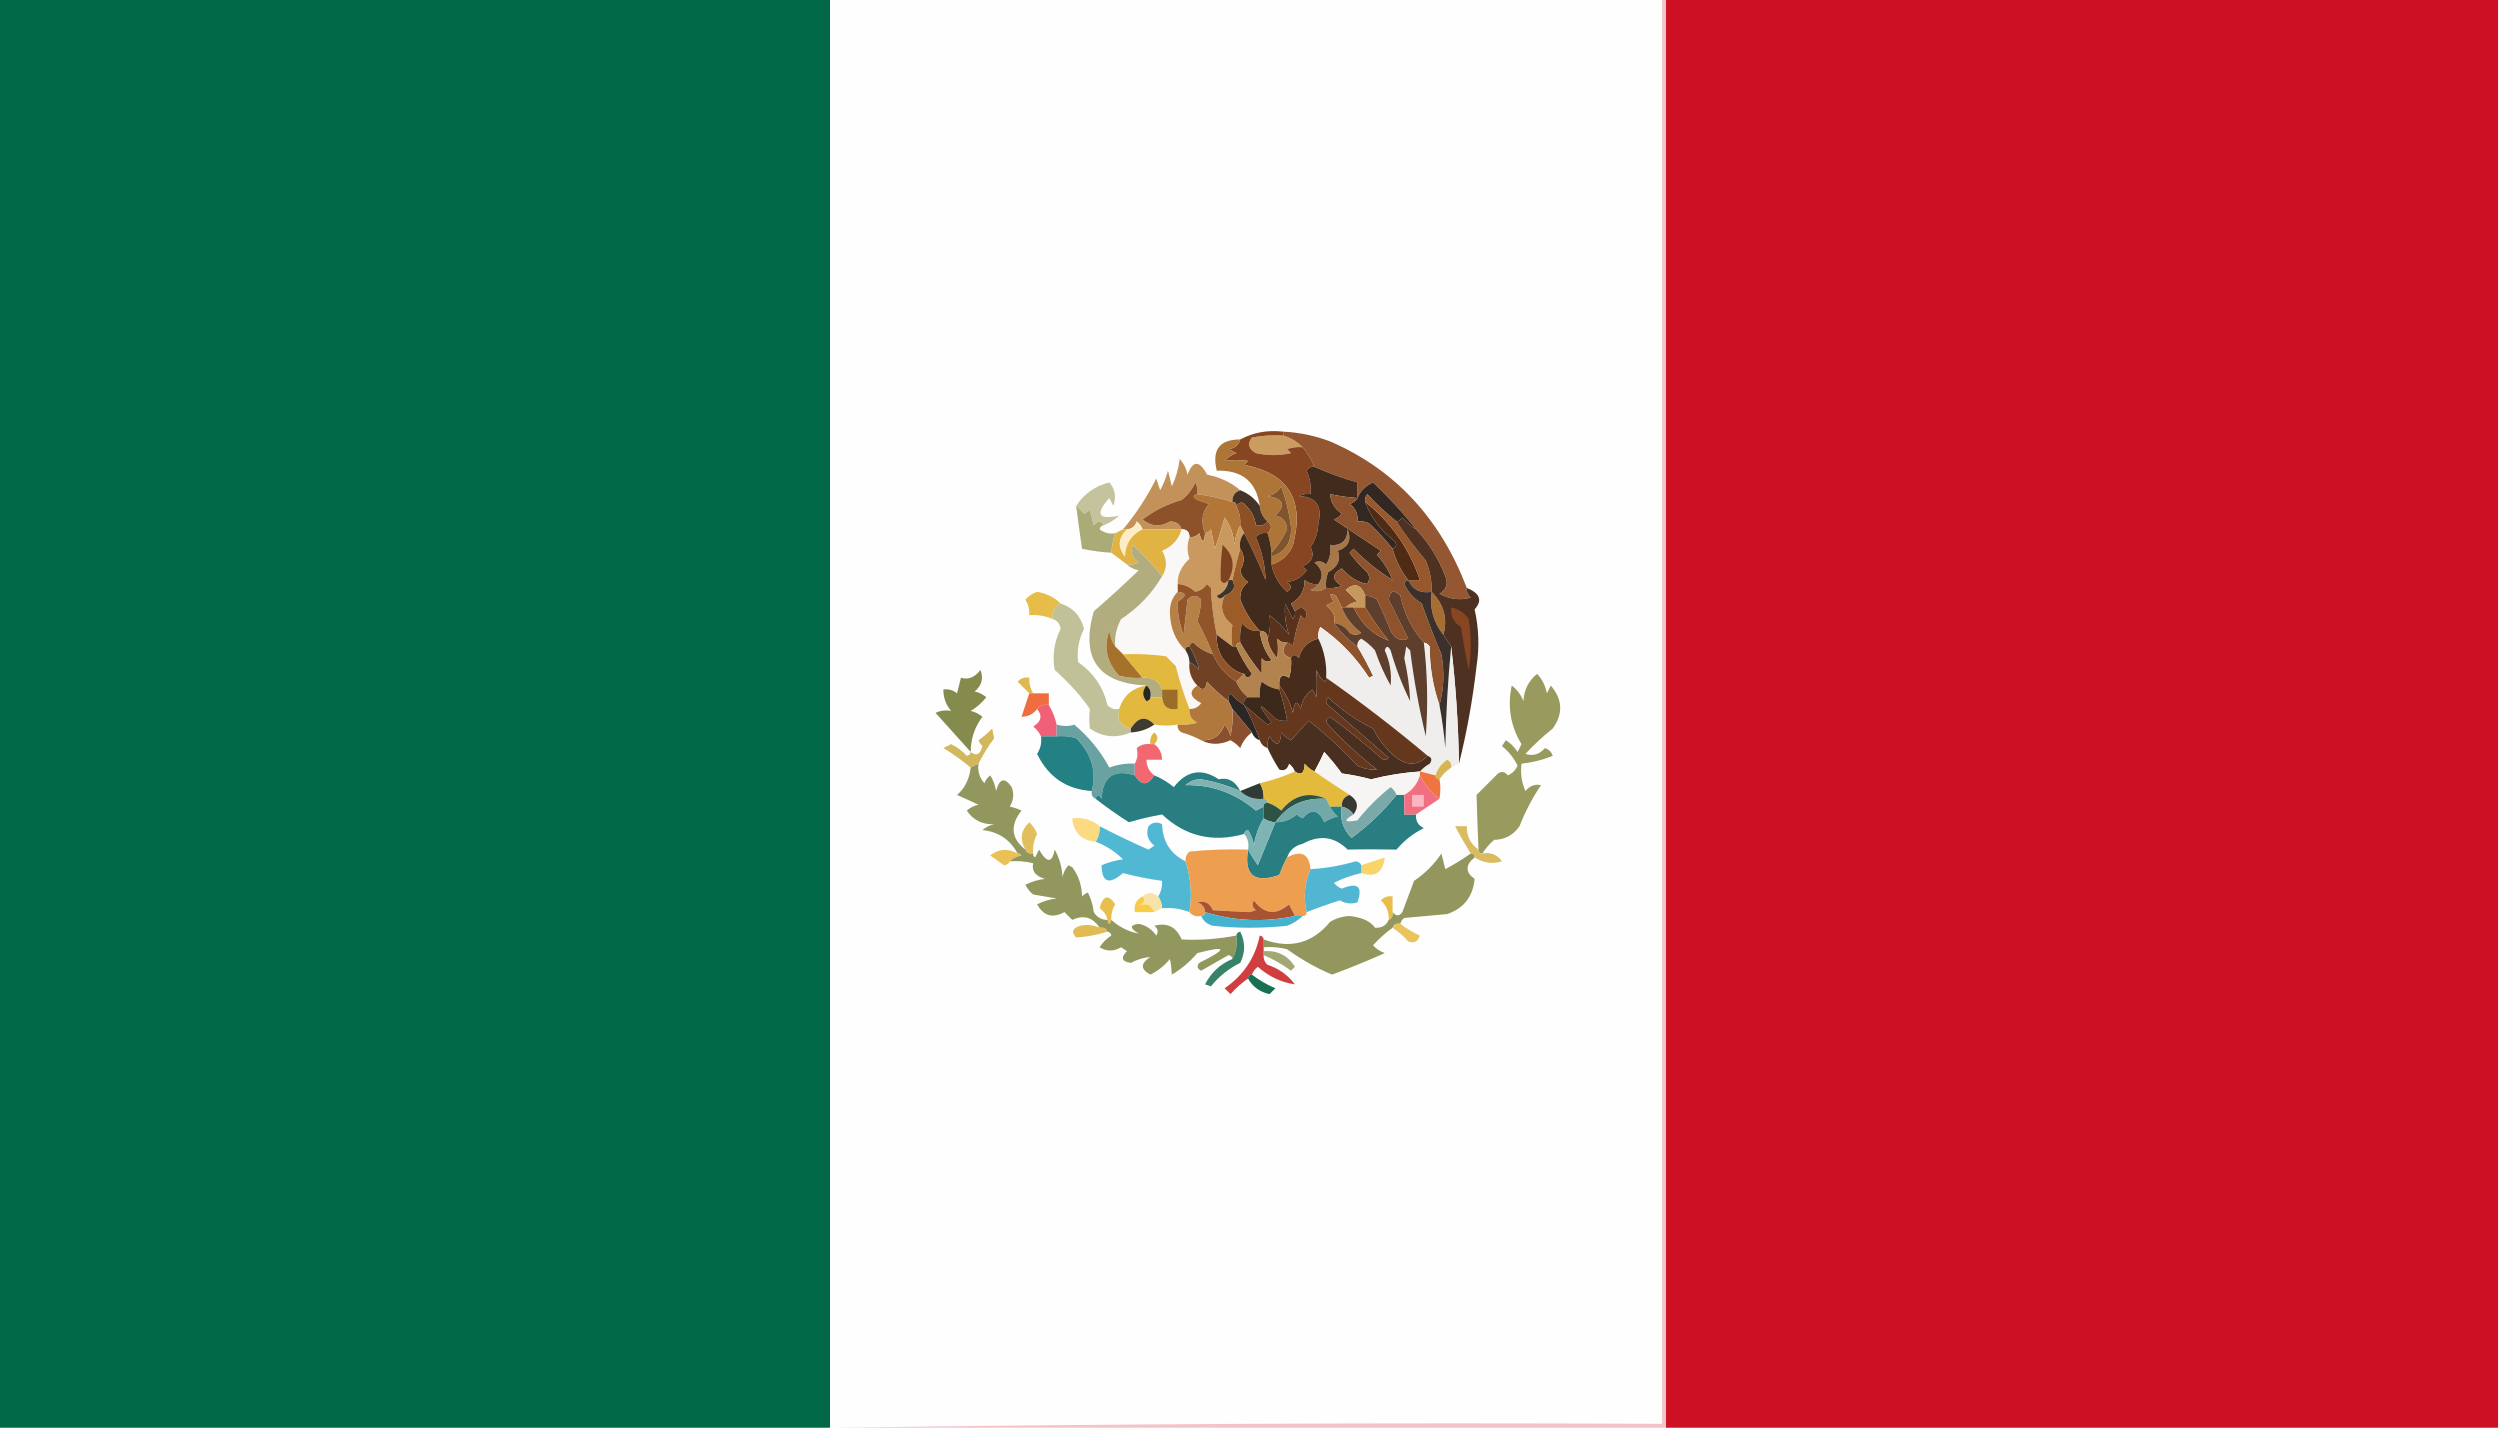 <svg xmlns="http://www.w3.org/2000/svg" xmlns:xlink="http://www.w3.org/1999/xlink" width="640px" height="366px" style="shape-rendering:geometricPrecision; text-rendering:geometricPrecision; image-rendering:optimizeQuality; fill-rule:evenodd; clip-rule:evenodd"><g><path style="opacity:1" fill="#006847" d="M -0.5,-0.5 C 70.5,-0.5 141.5,-0.5 212.5,-0.5C 212.5,121.5 212.5,243.5 212.5,365.5C 141.5,365.5 70.5,365.5 -0.5,365.5C -0.5,243.5 -0.5,121.5 -0.5,-0.5 Z"></path></g><g><path style="opacity:1" fill="#fefefe" d="M 212.5,-0.5 C 283.5,-0.5 354.5,-0.5 425.5,-0.5C 425.5,121.167 425.5,242.833 425.5,364.5C 354.665,364.167 283.998,364.501 213.5,365.5C 213.167,365.5 212.833,365.5 212.5,365.5C 212.5,243.5 212.5,121.5 212.5,-0.5 Z"></path></g><g><path style="opacity:0.999" fill="#cd1125" d="M 426.5,-0.5 C 497.5,-0.5 568.5,-0.5 639.5,-0.5C 639.5,121.5 639.5,243.5 639.5,365.5C 568.5,365.5 497.5,365.5 426.5,365.5C 426.5,243.5 426.5,121.5 426.5,-0.5 Z"></path></g><g><path style="opacity:1" fill="#cb9c60" d="M 328.5,111.5 C 330.42,112.065 332.087,113.065 333.5,114.5C 332.127,114.343 330.793,114.51 329.5,115C 329.833,115.333 330.167,115.667 330.5,116C 327.5,116.667 324.5,116.667 321.5,116C 319.606,114.921 319.273,113.587 320.5,112C 323.146,111.503 325.813,111.336 328.5,111.5 Z"></path></g><g><path style="opacity:1" fill="#945732" d="M 328.5,110.5 C 332.622,110.697 336.622,111.53 340.5,113C 357.013,120.14 368.68,132.64 375.5,150.5C 375.414,151.496 375.748,152.329 376.5,153C 373.697,153.755 371.03,153.422 368.5,152C 370.283,150.933 370.783,149.433 370,147.5C 368.226,142.93 365.726,138.93 362.5,135.5C 359.188,131.306 355.521,127.306 351.5,123.5C 349.603,124.368 348.27,125.701 347.5,127.5C 347.5,126.167 347.5,124.833 347.5,123.5C 343.731,122.449 340.065,121.116 336.5,119.5C 335.752,117.668 334.752,116.001 333.5,114.5C 332.087,113.065 330.42,112.065 328.5,111.5C 328.5,111.167 328.5,110.833 328.5,110.5 Z"></path></g><g><path style="opacity:1" fill="#884521" d="M 328.5,110.5 C 328.5,110.833 328.5,111.167 328.5,111.5C 325.813,111.336 323.146,111.503 320.5,112C 319.273,113.587 319.606,114.921 321.5,116C 324.5,116.667 327.5,116.667 330.5,116C 330.167,115.667 329.833,115.333 329.5,115C 330.793,114.51 332.127,114.343 333.5,114.5C 334.752,116.001 335.752,117.668 336.5,119.5C 335.624,119.369 334.957,119.702 334.5,120.5C 335.348,122.409 335.682,124.409 335.5,126.5C 334.448,126.351 333.448,126.517 332.5,127C 336.923,127.192 338.589,129.525 337.5,134C 337.4,136.302 336.733,138.302 335.5,140C 336.584,142.19 335.917,143.856 333.5,145C 333.833,145.333 334.167,145.667 334.5,146C 333.284,147.74 331.618,148.74 329.5,149C 330.711,149.893 330.711,150.726 329.5,151.5C 327.4,149.636 326.067,147.303 325.5,144.5C 328.112,143.723 329.945,142.056 331,139.5C 334.025,128.022 329.858,121.188 318.5,119C 318.833,118.667 319.167,118.333 319.5,118C 317.443,117.695 315.443,117.695 313.5,118C 314.328,117.085 315.328,116.419 316.5,116C 315.833,115.667 315.167,115.333 314.5,115C 316.119,114.764 317.119,113.931 317.5,112.5C 320.831,110.702 324.498,110.036 328.5,110.5 Z"></path></g><g><path style="opacity:1" fill="#ad7538" d="M 317.5,112.5 C 317.119,113.931 316.119,114.764 314.5,115C 315.167,115.333 315.833,115.667 316.5,116C 315.328,116.419 314.328,117.085 313.5,118C 315.443,117.695 317.443,117.695 319.5,118C 319.167,118.333 318.833,118.667 318.5,119C 329.858,121.188 334.025,128.022 331,139.5C 329.945,142.056 328.112,143.723 325.5,144.5C 325.5,143.833 325.5,143.167 325.5,142.5C 329.003,141.351 330.669,138.851 330.5,135C 330.06,131.407 329.227,127.907 328,124.5C 327.228,125.849 326.061,126.682 324.5,127C 328.597,127.634 329.264,129.301 326.5,132C 328.41,132.408 329.41,133.575 329.5,135.5C 328.421,137.786 327.087,139.786 325.5,141.5C 325.371,139.784 325.038,138.117 324.5,136.5C 325.625,135.348 325.625,134.348 324.5,133.5C 323.326,132.486 322.66,131.153 322.5,129.5C 321.617,123.295 317.95,120.295 311.5,120.5C 310.185,115.164 312.185,112.497 317.5,112.5 Z"></path></g><g><path style="opacity:1" fill="#322821" d="M 362.5,135.5 C 361.206,134.71 360.039,133.71 359,132.5C 358.617,133.056 358.117,133.389 357.5,133.5C 354.896,131.4 352.396,129.067 350,126.5C 349.536,127.094 349.369,127.761 349.5,128.5C 350.949,132.472 353.449,135.806 357,138.5C 357.692,139.437 357.525,140.103 356.5,140.5C 354.734,138.229 352.734,136.063 350.5,134C 349.552,133.517 348.552,133.351 347.5,133.5C 347.703,131.61 347.037,130.11 345.5,129C 346.416,128.722 347.082,128.222 347.5,127.5C 348.27,125.701 349.603,124.368 351.5,123.5C 355.521,127.306 359.188,131.306 362.5,135.5 Z"></path></g><g><path style="opacity:1" fill="#c2925a" d="M 317.5,125.5 C 316.094,125.973 315.427,126.973 315.5,128.5C 312.583,127.583 309.583,126.916 306.5,126.5C 306.649,125.448 306.483,124.448 306,123.5C 305.215,125.286 304.049,126.786 302.5,128C 298.769,129.054 295.436,130.721 292.5,133C 294.72,134.796 297.054,134.963 299.5,133.5C 301.038,133.453 302.038,134.12 302.5,135.5C 299.167,135.5 295.833,135.5 292.5,135.5C 292.217,134.711 291.717,134.044 291,133.5C 290.583,134.756 289.75,135.423 288.5,135.5C 288.167,135.5 287.833,135.5 287.5,135.5C 290.82,131.537 293.654,127.204 296,122.5C 296.333,123.5 296.667,124.5 297,125.5C 297.862,123.913 298.529,122.246 299,120.5C 299.333,121.833 299.667,123.167 300,124.5C 301.044,122.285 301.71,119.952 302,117.5C 303.044,118.623 303.71,119.956 304,121.5C 305.4,117.821 307.067,117.821 309,121.5C 312.356,122.176 315.19,123.509 317.5,125.5 Z"></path></g><g><path style="opacity:1" fill="#c5c39d" d="M 282.5,134.5 C 281.811,133.226 280.977,133.226 280,134.5C 279.667,133.167 279.333,131.833 279,130.5C 278.586,130.957 278.086,131.291 277.5,131.5C 276.818,130.757 276.151,130.091 275.5,129.5C 277.51,126.405 280.344,124.405 284,123.5C 285.487,125.272 285.82,127.272 285,129.5C 284.667,128.833 284.333,128.167 284,127.5C 280.297,131.633 281.131,133.133 286.5,132C 285.307,133.095 283.973,133.928 282.5,134.5 Z"></path></g><g><path style="opacity:1" fill="#463327" d="M 317.5,125.5 C 319.573,126.3 321.24,127.633 322.5,129.5C 322.66,131.153 323.326,132.486 324.5,133.5C 323.791,134.404 322.791,134.737 321.5,134.5C 321.271,132.567 320.438,130.9 319,129.5C 318.23,128.402 317.397,128.402 316.5,129.5C 316.5,128.833 316.167,128.5 315.5,128.5C 315.427,126.973 316.094,125.973 317.5,125.5 Z"></path></g><g><path style="opacity:1" fill="#4f2b15" d="M 349.5,128.5 C 356.149,133.806 360.816,140.472 363.5,148.5C 362.5,148.5 361.5,148.5 360.5,148.5C 358.642,146.117 357.308,143.45 356.5,140.5C 357.525,140.103 357.692,139.437 357,138.5C 353.449,135.806 350.949,132.472 349.5,128.5 Z"></path></g><g><path style="opacity:1" fill="#b27639" d="M 306.5,126.5 C 309.583,126.916 312.583,127.583 315.5,128.5C 316.167,128.5 316.5,128.833 316.5,129.5C 317.301,131.042 317.634,132.708 317.5,134.5C 316.698,135.952 316.198,137.618 316,139.5C 315.849,136.881 315.015,134.547 313.5,132.5C 312.772,135.212 311.939,137.879 311,140.5C 310.667,138.833 310.333,137.167 310,135.5C 309.617,136.056 309.117,136.389 308.5,136.5C 307.343,133.652 307.676,131.152 309.5,129C 308.5,128.667 307.5,128.333 306.5,128C 305.262,127.31 305.262,126.81 306.5,126.5 Z"></path></g><g><path style="opacity:1" fill="#80542c" d="M 325.5,142.5 C 325.5,142.167 325.5,141.833 325.5,141.5C 327.087,139.786 328.421,137.786 329.5,135.5C 329.41,133.575 328.41,132.408 326.5,132C 329.264,129.301 328.597,127.634 324.5,127C 326.061,126.682 327.228,125.849 328,124.5C 329.227,127.907 330.06,131.407 330.5,135C 330.669,138.851 329.003,141.351 325.5,142.5 Z"></path></g><g><path style="opacity:1" fill="#8e522a" d="M 306.5,126.5 C 305.262,126.81 305.262,127.31 306.5,128C 307.5,128.333 308.5,128.667 309.5,129C 307.676,131.152 307.343,133.652 308.5,136.5C 308.279,139.097 307.779,139.097 307,136.5C 306.329,137.252 305.496,137.586 304.5,137.5C 304.5,136.167 303.833,135.5 302.5,135.5C 302.038,134.12 301.038,133.453 299.5,133.5C 297.054,134.963 294.72,134.796 292.5,133C 295.436,130.721 298.769,129.054 302.5,128C 304.049,126.786 305.215,125.286 306,123.5C 306.483,124.448 306.649,125.448 306.5,126.5 Z"></path></g><g><path style="opacity:1" fill="#fcedc6" d="M 292.5,135.5 C 289.61,136.899 288.11,139.232 288,142.5C 286.03,140.037 286.196,137.703 288.5,135.5C 289.75,135.423 290.583,134.756 291,133.5C 291.717,134.044 292.217,134.711 292.5,135.5 Z"></path></g><g><path style="opacity:1" fill="#8d4f24" d="M 324.5,133.5 C 325.625,134.348 325.625,135.348 324.5,136.5C 323.325,136.281 322.325,136.614 321.5,137.5C 323.049,141.087 323.882,144.753 324,148.5C 322.35,144.395 320.517,140.395 318.5,136.5C 318.167,135.833 317.833,135.167 317.5,134.5C 317.634,132.708 317.301,131.042 316.5,129.5C 317.397,128.402 318.23,128.402 319,129.5C 320.438,130.9 321.271,132.567 321.5,134.5C 322.791,134.737 323.791,134.404 324.5,133.5 Z"></path></g><g><path style="opacity:1" fill="#f9f8f6" d="M 302.5,135.5 C 303.833,135.5 304.5,136.167 304.5,137.5C 303.862,139.46 303.862,141.293 304.5,143C 302.367,145.062 301.367,147.229 301.5,149.5C 301.5,150.167 301.5,150.833 301.5,151.5C 300.06,152.946 299.393,154.779 299.5,157C 299.612,160.88 300.946,164.047 303.5,166.5C 304.11,167.391 304.443,168.391 304.5,169.5C 304.253,171.858 304.919,173.858 306.5,175.5C 304.264,177.014 304.597,178.514 307.5,180C 306.756,181.039 305.756,181.539 304.5,181.5C 303.099,177.923 301.932,174.256 301,170.5C 300.167,169.667 299.333,168.833 298.5,168C 294.848,167.501 291.182,167.335 287.5,167.5C 286.833,166.833 286.167,166.167 285.5,165.5C 285.298,163.011 285.798,160.677 287,158.5C 291.4,155.602 294.9,151.935 297.5,147.5C 298.811,145.44 298.811,143.274 297.5,141C 300.079,139.924 301.746,138.091 302.5,135.5 Z"></path></g><g><path style="opacity:1" fill="#e1b343" d="M 287.5,135.5 C 287.833,135.5 288.167,135.5 288.5,135.5C 286.196,137.703 286.03,140.037 288,142.5C 288.11,139.232 289.61,136.899 292.5,135.5C 295.833,135.5 299.167,135.5 302.5,135.5C 301.746,138.091 300.079,139.924 297.5,141C 298.811,143.274 298.811,145.44 297.5,147.5C 295.205,144.703 292.705,142.036 290,139.5C 289.289,141.367 289.789,142.867 291.5,144C 290.552,144.483 289.552,144.649 288.5,144.5C 287.167,143.5 285.833,142.5 284.5,141.5C 284.629,139.784 284.962,138.117 285.5,136.5C 286.167,136.167 286.833,135.833 287.5,135.5 Z"></path></g><g><path style="opacity:1" fill="#abab77" d="M 275.5,129.5 C 276.151,130.091 276.818,130.757 277.5,131.5C 278.086,131.291 278.586,130.957 279,130.5C 279.333,131.833 279.667,133.167 280,134.5C 280.977,133.226 281.811,133.226 282.5,134.5C 281.957,134.56 281.624,134.893 281.5,135.5C 282.689,136.429 284.022,136.762 285.5,136.5C 284.962,138.117 284.629,139.784 284.5,141.5C 282.068,141.364 279.568,141.031 277,140.5C 276.452,136.83 275.952,133.163 275.5,129.5 Z"></path></g><g><path style="opacity:1" fill="#c9995f" d="M 317.5,134.5 C 317.833,135.167 318.167,135.833 318.5,136.5C 317.566,137.568 317.232,138.901 317.5,140.5C 316.745,143.053 316.078,145.72 315.5,148.5C 315.167,148.5 314.833,148.5 314.5,148.5C 314.288,150.384 313.288,151.717 311.5,152.5C 311.97,153.463 312.637,153.463 313.5,152.5C 312.189,155.417 312.855,157.917 315.5,160C 315.146,161.626 315.146,163.459 315.5,165.5C 314.167,164.5 312.833,163.5 311.5,162.5C 310.676,158.688 310.176,154.688 310,150.5C 309.667,150.167 309.333,149.833 309,149.5C 308.261,150.574 307.261,151.241 306,151.5C 304.7,150.293 303.2,149.626 301.5,149.5C 301.367,147.229 302.367,145.062 304.5,143C 303.862,141.293 303.862,139.46 304.5,137.5C 305.496,137.586 306.329,137.252 307,136.5C 307.779,139.097 308.279,139.097 308.5,136.5C 309.117,136.389 309.617,136.056 310,135.5C 310.333,137.167 310.667,138.833 311,140.5C 311.939,137.879 312.772,135.212 313.5,132.5C 315.015,134.547 315.849,136.881 316,139.5C 316.198,137.618 316.698,135.952 317.5,134.5 Z"></path></g><g><path style="opacity:1" fill="#7d4321" d="M 314.5,148.5 C 313.637,149.463 312.97,149.463 312.5,148.5C 312.422,145.448 312.588,142.448 313,139.5C 315.801,142.048 316.301,145.048 314.5,148.5 Z"></path></g><g><path style="opacity:1" fill="#a87747" d="M 339.5,150.5 C 338.262,151.412 336.928,151.579 335.5,151C 336.416,150.722 337.082,150.222 337.5,149.5C 338.887,147.511 338.553,145.678 336.5,144C 337.549,143.508 338.549,143.674 339.5,144.5C 340.452,142.955 340.785,141.288 340.5,139.5C 343.388,139.78 344.888,138.447 345,135.5C 346.033,138.217 345.2,140.051 342.5,141C 343.311,143.291 342.477,145.125 340,146.5C 339.51,147.793 339.343,149.127 339.5,150.5 Z"></path></g><g><path style="opacity:1" fill="#412b1d" d="M 336.5,119.5 C 340.065,121.116 343.731,122.449 347.5,123.5C 347.5,124.833 347.5,126.167 347.5,127.5C 345.139,127.326 342.806,126.993 340.5,126.5C 340.703,128.638 341.703,130.305 343.5,131.5C 342.975,132.192 342.308,132.692 341.5,133C 345.474,135.628 349.474,138.295 353.5,141C 353.167,141.333 352.833,141.667 352.5,142C 354.253,143.999 355.587,146.165 356.5,148.5C 352.955,146.309 349.622,143.642 346.5,140.5C 346.167,140.833 345.833,141.167 345.5,141.5C 346.815,143.316 348.315,144.983 350,146.5C 350.667,147.5 350.667,148.5 350,149.5C 347.675,149.128 345.509,147.795 343.5,145.5C 340.921,146.888 340.921,148.388 343.5,150C 342.207,150.49 340.873,150.657 339.5,150.5C 339.343,149.127 339.51,147.793 340,146.5C 342.477,145.125 343.311,143.291 342.5,141C 345.2,140.051 346.033,138.217 345,135.5C 344.888,138.447 343.388,139.78 340.5,139.5C 340.785,141.288 340.452,142.955 339.5,144.5C 338.549,143.674 337.549,143.508 336.5,144C 338.553,145.678 338.887,147.511 337.5,149.5C 336.178,149.67 335.011,149.337 334,148.5C 333.995,151.229 332.829,153.229 330.5,154.5C 330.863,155.183 331.196,155.85 331.5,156.5C 331.631,157.239 331.464,157.906 331,158.5C 330.333,157.167 329.667,155.833 329,154.5C 328.762,157.308 329.096,159.974 330,162.5C 328.553,160.597 326.886,158.93 325,157.5C 325.284,159.679 325.117,161.679 324.5,163.5C 324.5,162.167 323.833,161.5 322.5,161.5C 320.345,159.201 318.678,156.535 317.5,153.5C 317.39,151.626 318.056,150.126 319.5,149C 318.426,148.261 317.759,147.261 317.5,146C 318.66,144.003 318.66,142.169 317.5,140.5C 317.232,138.901 317.566,137.568 318.5,136.5C 320.517,140.395 322.35,144.395 324,148.5C 323.882,144.753 323.049,141.087 321.5,137.5C 322.325,136.614 323.325,136.281 324.5,136.5C 325.038,138.117 325.371,139.784 325.5,141.5C 325.5,141.833 325.5,142.167 325.5,142.5C 325.5,143.167 325.5,143.833 325.5,144.5C 326.067,147.303 327.4,149.636 329.5,151.5C 330.711,150.726 330.711,149.893 329.5,149C 331.618,148.74 333.284,147.74 334.5,146C 334.167,145.667 333.833,145.333 333.5,145C 335.917,143.856 336.584,142.19 335.5,140C 336.733,138.302 337.4,136.302 337.5,134C 338.589,129.525 336.923,127.192 332.5,127C 333.448,126.517 334.448,126.351 335.5,126.5C 335.682,124.409 335.348,122.409 334.5,120.5C 334.957,119.702 335.624,119.369 336.5,119.5 Z"></path></g><g><path style="opacity:1" fill="#98572d" d="M 357.5,133.5 C 359.783,136.956 362.283,140.29 365,143.5C 366.079,146.063 366.579,148.729 366.5,151.5C 363.687,151.975 361.687,150.975 360.5,148.5C 361.5,148.5 362.5,148.5 363.5,148.5C 360.816,140.472 356.149,133.806 349.5,128.5C 349.369,127.761 349.536,127.094 350,126.5C 352.396,129.067 354.896,131.4 357.5,133.5 Z"></path></g><g><path style="opacity:1" fill="#3a342d" d="M 314.5,148.5 C 314.833,148.5 315.167,148.5 315.5,148.5C 316.473,150.292 315.806,151.625 313.5,152.5C 312.637,153.463 311.97,153.463 311.5,152.5C 313.288,151.717 314.288,150.384 314.5,148.5 Z"></path></g><g><path style="opacity:1" fill="#b2ad7f" d="M 297.5,147.5 C 294.9,151.935 291.4,155.602 287,158.5C 285.798,160.677 285.298,163.011 285.5,165.5C 284.71,164.391 284.21,163.058 284,161.5C 282.456,165.665 283.289,169.498 286.5,173C 288.473,173.495 290.473,173.662 292.5,173.5C 295.034,173.259 296.7,174.259 297.5,176.5C 297.5,177.167 297.5,177.833 297.5,178.5C 296.5,178.5 295.5,178.5 294.5,178.5C 294.737,177.209 294.404,176.209 293.5,175.5C 281.08,174.902 276.58,168.569 280,156.5C 283.928,153.117 287.761,149.617 291.5,146C 290.263,145.768 289.263,145.268 288.5,144.5C 289.552,144.649 290.552,144.483 291.5,144C 289.789,142.867 289.289,141.367 290,139.5C 292.705,142.036 295.205,144.703 297.5,147.5 Z"></path></g><g><path style="opacity:1" fill="#e5bd48" d="M 271.5,154.5 C 269.896,155.287 269.229,156.62 269.5,158.5C 267.621,157.659 265.621,157.325 263.5,157.5C 263.579,156.07 263.246,154.736 262.5,153.5C 263.328,152.585 264.328,151.919 265.5,151.5C 267.919,151.914 269.919,152.914 271.5,154.5 Z"></path></g><g><path style="opacity:1" fill="#8e522c" d="M 347.5,127.5 C 347.082,128.222 346.416,128.722 345.5,129C 347.037,130.11 347.703,131.61 347.5,133.5C 348.552,133.351 349.552,133.517 350.5,134C 352.734,136.063 354.734,138.229 356.5,140.5C 357.308,143.45 358.642,146.117 360.5,148.5C 359.957,148.56 359.624,148.893 359.5,149.5C 360.473,151.64 361.973,153.307 364,154.5C 365.52,158.932 367.186,163.265 369,167.5C 369.814,172.02 369.647,176.354 368.5,180.5C 366.845,175.714 366.012,170.714 366,165.5C 365.617,164.944 365.117,164.611 364.5,164.5C 361.454,161.074 359.454,157.074 358.5,152.5C 356.833,150.833 355.833,151.167 355.5,153.5C 357.149,156.797 358.815,160.13 360.5,163.5C 358.671,164.282 357.171,163.616 356,161.5C 354.928,158.782 353.762,156.115 352.5,153.5C 351.583,152.873 350.583,152.539 349.5,152.5C 348.451,149.583 346.784,149.083 344.5,151C 345.5,152 346.5,153 347.5,154C 346.263,154.232 345.263,154.732 344.5,155.5C 344.167,155.5 343.833,155.5 343.5,155.5C 343.013,154.527 342.513,153.527 342,152.5C 340.334,151.66 340.167,152.16 341.5,154C 340.833,154.333 340.167,154.667 339.5,155C 341.319,156.415 341.985,157.915 341.5,159.5C 343.167,161.833 345.167,163.833 347.5,165.5C 348.914,167.867 350.248,170.367 351.5,173C 351.167,173.167 350.833,173.333 350.5,173.5C 347.189,168.355 343.022,164.022 338,160.5C 337.517,161.448 337.351,162.448 337.5,163.5C 334.848,164.152 333.182,165.818 332.5,168.5C 331.571,167.45 330.905,167.45 330.5,168.5C 328.255,167.708 327.922,166.375 329.5,164.5C 330.117,164.611 330.617,164.944 331,165.5C 331.413,162.768 332.08,160.101 333,157.5C 333.889,158.888 334.389,158.722 334.5,157C 333.824,155.317 332.824,155.15 331.5,156.5C 331.196,155.85 330.863,155.183 330.5,154.5C 332.829,153.229 333.995,151.229 334,148.5C 335.011,149.337 336.178,149.67 337.5,149.5C 337.082,150.222 336.416,150.722 335.5,151C 336.928,151.579 338.262,151.412 339.5,150.5C 340.873,150.657 342.207,150.49 343.5,150C 340.921,148.388 340.921,146.888 343.5,145.5C 345.509,147.795 347.675,149.128 350,149.5C 350.667,148.5 350.667,147.5 350,146.5C 348.315,144.983 346.815,143.316 345.5,141.5C 345.833,141.167 346.167,140.833 346.5,140.5C 349.622,143.642 352.955,146.309 356.5,148.5C 355.587,146.165 354.253,143.999 352.5,142C 352.833,141.667 353.167,141.333 353.5,141C 349.474,138.295 345.474,135.628 341.5,133C 342.308,132.692 342.975,132.192 343.5,131.5C 341.703,130.305 340.703,128.638 340.5,126.5C 342.806,126.993 345.139,127.326 347.5,127.5 Z"></path></g><g><path style="opacity:1" fill="#c6985e" d="M 349.5,152.5 C 349.5,153.5 349.5,154.5 349.5,155.5C 348.5,155.5 347.5,155.5 346.5,155.5C 345.833,155.5 345.167,155.5 344.5,155.5C 345.263,154.732 346.263,154.232 347.5,154C 346.5,153 345.5,152 344.5,151C 346.784,149.083 348.451,149.583 349.5,152.5 Z"></path></g><g><path style="opacity:1" fill="#a86d31" d="M 366.5,151.5 C 369.652,154.743 370.652,158.41 369.5,162.5C 366.944,159.332 365.944,155.666 366.5,151.5 Z"></path></g><g><path style="opacity:1" fill="#9c5c28" d="M 317.5,140.5 C 318.66,142.169 318.66,144.003 317.5,146C 317.759,147.261 318.426,148.261 319.5,149C 318.056,150.126 317.39,151.626 317.5,153.5C 318.678,156.535 320.345,159.201 322.5,161.5C 320.61,161.703 319.11,161.037 318,159.5C 317.506,161.134 317.34,162.801 317.5,164.5C 316.833,164.5 316.5,164.833 316.5,165.5C 316.167,165.5 315.833,165.5 315.5,165.5C 315.146,163.459 315.146,161.626 315.5,160C 312.855,157.917 312.189,155.417 313.5,152.5C 315.806,151.625 316.473,150.292 315.5,148.5C 316.078,145.72 316.745,143.053 317.5,140.5 Z"></path></g><g><path style="opacity:1" fill="#ac733d" d="M 343.5,155.5 C 344.468,158.044 346.135,160.211 348.5,162C 347.5,162.667 346.5,162.667 345.5,162C 344.529,160.519 343.196,159.685 341.5,159.5C 341.985,157.915 341.319,156.415 339.5,155C 340.167,154.667 340.833,154.333 341.5,154C 340.167,152.16 340.334,151.66 342,152.5C 342.513,153.527 343.013,154.527 343.5,155.5 Z"></path></g><g><path style="opacity:1" fill="#4e3120" d="M 362.5,135.5 C 365.726,138.93 368.226,142.93 370,147.5C 370.783,149.433 370.283,150.933 368.5,152C 371.03,153.422 373.697,153.755 376.5,153C 375.748,152.329 375.414,151.496 375.5,150.5C 378.897,151.893 379.564,153.726 377.5,156C 378.586,160.792 378.753,165.625 378,170.5C 377.021,179.06 375.521,187.394 373.5,195.5C 373.333,185.315 372.667,175.315 371.5,165.5C 370.833,164.5 370.167,163.5 369.5,162.5C 370.652,158.41 369.652,154.743 366.5,151.5C 366.579,148.729 366.079,146.063 365,143.5C 362.283,140.29 359.783,136.956 357.5,133.5C 358.117,133.389 358.617,133.056 359,132.5C 360.039,133.71 361.206,134.71 362.5,135.5 Z"></path></g><g><path style="opacity:1" fill="#874621" d="M 371.5,155.5 C 373.371,155.859 374.871,156.859 376,158.5C 376.667,162.833 376.667,167.167 376,171.5C 375.226,167.853 374.559,164.186 374,160.5C 372.117,159.347 371.284,157.681 371.5,155.5 Z"></path></g><g><path style="opacity:1" fill="#4c2d1a" d="M 322.5,161.5 C 322.798,164.265 323.798,166.765 325.5,169C 324.551,169.617 323.718,169.451 323,168.5C 323,169.833 323,171.167 323,172.5C 320.91,169.978 319.076,167.312 317.5,164.5C 317.34,162.801 317.506,161.134 318,159.5C 319.11,161.037 320.61,161.703 322.5,161.5 Z"></path></g><g><path style="opacity:1" fill="#5a311a" d="M 331.5,156.5 C 332.824,155.15 333.824,155.317 334.5,157C 334.389,158.722 333.889,158.888 333,157.5C 332.08,160.101 331.413,162.768 331,165.5C 330.617,164.944 330.117,164.611 329.5,164.5C 328.504,164.586 327.671,164.252 327,163.5C 327.195,165.126 327.195,166.793 327,168.5C 325.628,167.09 324.795,165.423 324.5,163.5C 325.117,161.679 325.284,159.679 325,157.5C 326.886,158.93 328.553,160.597 330,162.5C 329.096,159.974 328.762,157.308 329,154.5C 329.667,155.833 330.333,157.167 331,158.5C 331.464,157.906 331.631,157.239 331.5,156.5 Z"></path></g><g><path style="opacity:1" fill="#efeeed" d="M 347.5,165.5 C 347.369,164.624 347.702,163.957 348.5,163.5C 349.814,164.313 350.981,165.313 352,166.5C 353.059,169.618 354.392,172.618 356,175.5C 356.313,172.405 355.813,169.405 354.5,166.5C 354.846,165.304 355.346,165.304 356,166.5C 357.281,171.013 358.947,175.346 361,179.5C 360.841,175.85 360.341,172.184 359.5,168.5C 359.667,167.5 359.833,166.5 360,165.5C 360.333,165.833 360.667,166.167 361,166.5C 361.925,173.931 363.258,181.264 365,188.5C 365.61,180.481 365.443,172.481 364.5,164.5C 365.117,164.611 365.617,164.944 366,165.5C 366.012,170.714 366.845,175.714 368.5,180.5C 369.18,184.119 369.68,187.786 370,191.5C 370.17,182.657 370.67,173.99 371.5,165.5C 372.667,175.315 373.333,185.315 373.5,195.5C 372.833,195.833 372.167,196.167 371.5,196.5C 371.631,195.624 371.298,194.957 370.5,194.5C 369.016,195.467 368.016,196.8 367.5,198.5C 366.167,198.167 364.833,197.833 363.5,197.5C 364.172,196.733 365.005,196.066 366,195.5C 366.692,194.563 366.525,193.897 365.5,193.5C 357.143,186.481 348.476,179.815 339.5,173.5C 339.69,169.968 339.023,166.635 337.5,163.5C 337.351,162.448 337.517,161.448 338,160.5C 343.022,164.022 347.189,168.355 350.5,173.5C 350.833,173.333 351.167,173.167 351.5,173C 350.248,170.367 348.914,167.867 347.5,165.5 Z"></path></g><g><path style="opacity:1" fill="#492b19" d="M 311.5,162.5 C 312.833,163.5 314.167,164.5 315.5,165.5C 315.833,165.5 316.167,165.5 316.5,165.5C 317.557,167.941 318.89,170.275 320.5,172.5C 319.743,173.773 319.077,173.773 318.5,172.5C 316.54,172.149 314.707,170.816 313,168.5C 311.872,166.655 311.372,164.655 311.5,162.5 Z"></path></g><g><path style="opacity:1" fill="#b68146" d="M 301.5,151.5 C 303.842,151.775 303.842,152.608 301.5,154C 301.386,156.734 301.886,159.568 303,162.5C 303.333,159.5 303.667,156.5 304,153.5C 305.183,152.269 306.349,152.269 307.5,153.5C 307.431,155.278 307.097,157.111 306.5,159C 308.031,161.786 309.364,164.619 310.5,167.5C 308.606,166.952 306.94,165.952 305.5,164.5C 304.893,164.624 304.56,164.957 304.5,165.5C 303.833,165.5 303.5,165.833 303.5,166.5C 300.946,164.047 299.612,160.88 299.5,157C 299.393,154.779 300.06,152.946 301.5,151.5 Z"></path></g><g><path style="opacity:1" fill="#472c1b" d="M 337.5,163.5 C 339.023,166.635 339.69,169.968 339.5,173.5C 339.565,173.938 339.399,174.272 339,174.5C 338.085,173.672 337.419,172.672 337,171.5C 337.155,173.811 337.155,176.144 337,178.5C 336.667,177.833 336.333,177.167 336,176.5C 334.26,177.716 333.26,179.382 333,181.5C 332.026,179.122 331.359,179.456 331,182.5C 330.272,179.813 329.105,177.48 327.5,175.5C 327.354,173.058 328.187,172.391 330,173.5C 330.494,171.866 330.66,170.199 330.5,168.5C 330.905,167.45 331.571,167.45 332.5,168.5C 333.182,165.818 334.848,164.152 337.5,163.5 Z"></path></g><g><path style="opacity:1" fill="#40342c" d="M 304.5,165.5 C 305.716,167.48 306.549,169.48 307,171.5C 306.292,170.619 305.458,169.953 304.5,169.5C 304.443,168.391 304.11,167.391 303.5,166.5C 303.5,165.833 303.833,165.5 304.5,165.5 Z"></path></g><g><path style="opacity:1" fill="#c0c099" d="M 271.5,154.5 C 274.67,155.506 276.67,157.672 277.5,161C 276.139,163.73 275.639,166.563 276,169.5C 279.939,172.258 282.439,175.925 283.5,180.5C 284.325,181.386 285.325,181.719 286.5,181.5C 285.916,184.285 286.916,185.952 289.5,186.5C 289.5,186.833 289.5,187.167 289.5,187.5C 285.803,189.077 282.303,188.744 279,186.5C 278.805,184.793 278.805,183.126 279,181.5C 276.843,178.291 273.843,174.957 270,171.5C 269.359,167.845 269.859,164.345 271.5,161C 271.316,159.624 270.649,158.791 269.5,158.5C 269.229,156.62 269.896,155.287 271.5,154.5 Z"></path></g><g><path style="opacity:1" fill="#b3834f" d="M 322.5,161.5 C 323.833,161.5 324.5,162.167 324.5,163.5C 324.795,165.423 325.628,167.09 327,168.5C 327.195,166.793 327.195,165.126 327,163.5C 327.671,164.252 328.504,164.586 329.5,164.5C 327.922,166.375 328.255,167.708 330.5,168.5C 330.66,170.199 330.494,171.866 330,173.5C 328.187,172.391 327.354,173.058 327.5,175.5C 327.5,175.833 327.5,176.167 327.5,176.5C 325.83,176.249 324.33,175.582 323,174.5C 322.51,175.793 322.343,177.127 322.5,178.5C 321.5,178.5 320.5,178.5 319.5,178.5C 318.147,177.474 317.147,176.141 316.5,174.5C 317.167,173.833 317.833,173.167 318.5,172.5C 319.077,173.773 319.743,173.773 320.5,172.5C 318.89,170.275 317.557,167.941 316.5,165.5C 316.5,164.833 316.833,164.5 317.5,164.5C 319.076,167.312 320.91,169.978 323,172.5C 323,171.167 323,169.833 323,168.5C 323.718,169.451 324.551,169.617 325.5,169C 323.798,166.765 322.798,164.265 322.5,161.5 Z"></path></g><g><path style="opacity:1" fill="#92552a" d="M 301.5,149.5 C 303.2,149.626 304.7,150.293 306,151.5C 307.261,151.241 308.261,150.574 309,149.5C 309.333,149.833 309.667,150.167 310,150.5C 310.176,154.688 310.676,158.688 311.5,162.5C 311.372,164.655 311.872,166.655 313,168.5C 314.707,170.816 316.54,172.149 318.5,172.5C 317.833,173.167 317.167,173.833 316.5,174.5C 313.781,172.781 311.781,170.447 310.5,167.5C 309.364,164.619 308.031,161.786 306.5,159C 307.097,157.111 307.431,155.278 307.5,153.5C 306.349,152.269 305.183,152.269 304,153.5C 303.667,156.5 303.333,159.5 303,162.5C 301.886,159.568 301.386,156.734 301.5,154C 303.842,152.608 303.842,151.775 301.5,151.5C 301.5,150.833 301.5,150.167 301.5,149.5 Z"></path></g><g><path style="opacity:1" fill="#a6712b" d="M 285.5,165.5 C 286.167,166.167 286.833,166.833 287.5,167.5C 289.167,169.5 290.833,171.5 292.5,173.5C 290.473,173.662 288.473,173.495 286.5,173C 283.289,169.498 282.456,165.665 284,161.5C 284.21,163.058 284.71,164.391 285.5,165.5 Z"></path></g><g><path style="opacity:1" fill="#5e3e2c" d="M 364.5,164.5 C 365.443,172.481 365.61,180.481 365,188.5C 363.258,181.264 361.925,173.931 361,166.5C 360.667,166.167 360.333,165.833 360,165.5C 359.833,166.5 359.667,167.5 359.5,168.5C 360.341,172.184 360.841,175.85 361,179.5C 358.947,175.346 357.281,171.013 356,166.5C 355.346,165.304 354.846,165.304 354.5,166.5C 355.813,169.405 356.313,172.405 356,175.5C 354.392,172.618 353.059,169.618 352,166.5C 350.981,165.313 349.814,164.313 348.5,163.5C 347.702,163.957 347.369,164.624 347.5,165.5C 345.167,163.833 343.167,161.833 341.5,159.5C 343.196,159.685 344.529,160.519 345.5,162C 346.5,162.667 347.5,162.667 348.5,162C 346.135,160.211 344.468,158.044 343.5,155.5C 343.833,155.5 344.167,155.5 344.5,155.5C 345.167,155.5 345.833,155.5 346.5,155.5C 348.483,159.657 351.483,162.49 355.5,164C 353.28,161.287 351.28,158.454 349.5,155.5C 349.5,154.5 349.5,153.5 349.5,152.5C 350.583,152.539 351.583,152.873 352.5,153.5C 353.762,156.115 354.928,158.782 356,161.5C 357.171,163.616 358.671,164.282 360.5,163.5C 358.815,160.13 357.149,156.797 355.5,153.5C 355.833,151.167 356.833,150.833 358.5,152.5C 359.454,157.074 361.454,161.074 364.5,164.5 Z"></path></g><g><path style="opacity:1" fill="#945629" d="M 346.5,155.5 C 347.5,155.5 348.5,155.5 349.5,155.5C 351.28,158.454 353.28,161.287 355.5,164C 351.483,162.49 348.483,159.657 346.5,155.5 Z"></path></g><g><path style="opacity:1" fill="#3c312a" d="M 360.5,148.5 C 361.687,150.975 363.687,151.975 366.5,151.5C 365.944,155.666 366.944,159.332 369.5,162.5C 370.167,163.5 370.833,164.5 371.5,165.5C 370.67,173.99 370.17,182.657 370,191.5C 369.68,187.786 369.18,184.119 368.5,180.5C 369.647,176.354 369.814,172.02 369,167.5C 367.186,163.265 365.52,158.932 364,154.5C 361.973,153.307 360.473,151.64 359.5,149.5C 359.624,148.893 359.957,148.56 360.5,148.5 Z"></path></g><g><path style="opacity:1" fill="#deb951" d="M 264.5,177.5 C 264.167,177.5 263.833,177.5 263.5,177.5C 262.548,176.548 261.548,175.548 260.5,174.5C 261.325,173.614 262.325,173.281 263.5,173.5C 263.433,174.959 263.766,176.292 264.5,177.5 Z"></path></g><g><path style="opacity:1" fill="#65381d" d="M 339.5,173.5 C 348.476,179.815 357.143,186.481 365.5,193.5C 363.037,195.941 360.371,196.107 357.5,194C 354.961,191.958 352.961,189.458 351.5,186.5C 347.277,184.453 343.444,181.786 340,178.5C 339.333,179.167 339.333,179.833 340,180.5C 345.167,185 350.333,189.5 355.5,194C 354.833,194.667 354.167,194.667 353.5,194C 349.311,190.31 344.978,186.81 340.5,183.5C 339.479,184.002 339.312,184.668 340,185.5C 343.867,189.702 348.033,193.535 352.5,197C 350.831,197.122 349.165,196.788 347.5,196C 343.633,191.798 339.467,187.965 335,184.5C 333.462,186.233 331.962,187.9 330.5,189.5C 329.522,189.023 328.689,188.357 328,187.5C 327.779,190.943 326.779,191.276 325,188.5C 324.517,189.448 324.351,190.448 324.5,191.5C 323.5,191.167 322.833,190.5 322.5,189.5C 321.447,186.393 320.114,183.393 318.5,180.5C 320.481,182.144 322.481,183.81 324.5,185.5C 324.833,185.333 325.167,185.167 325.5,185C 321.585,179.792 321.918,179.459 326.5,184C 327.448,184.483 328.448,184.649 329.5,184.5C 329.037,181.779 328.371,179.112 327.5,176.5C 327.5,176.167 327.5,175.833 327.5,175.5C 329.105,177.48 330.272,179.813 331,182.5C 331.359,179.456 332.026,179.122 333,181.5C 333.26,179.382 334.26,177.716 336,176.5C 336.333,177.167 336.667,177.833 337,178.5C 337.155,176.144 337.155,173.811 337,171.5C 337.419,172.672 338.085,173.672 339,174.5C 339.399,174.272 339.565,173.938 339.5,173.5 Z"></path></g><g><path style="opacity:1" fill="#704123" d="M 310.5,167.5 C 311.781,170.447 313.781,172.781 316.5,174.5C 317.147,176.141 318.147,177.474 319.5,178.5C 318.662,178.842 318.328,179.508 318.5,180.5C 317.206,179.71 316.039,178.71 315,177.5C 314.536,178.094 314.369,178.761 314.5,179.5C 312.537,178.04 310.704,176.373 309,174.5C 308.658,176.619 307.825,176.953 306.5,175.5C 304.919,173.858 304.253,171.858 304.5,169.5C 305.458,169.953 306.292,170.619 307,171.5C 306.549,169.48 305.716,167.48 304.5,165.5C 304.56,164.957 304.893,164.624 305.5,164.5C 306.94,165.952 308.606,166.952 310.5,167.5 Z"></path></g><g><path style="opacity:1" fill="#2b2725" d="M 318.5,180.5 C 320.114,183.393 321.447,186.393 322.5,189.5C 321.5,189.167 320.833,188.5 320.5,187.5C 318.804,185.475 317.137,183.475 315.5,181.5C 315.167,180.833 314.833,180.167 314.5,179.5C 314.369,178.761 314.536,178.094 315,177.5C 316.039,178.71 317.206,179.71 318.5,180.5 Z"></path></g><g><path style="opacity:1" fill="#3d281c" d="M 327.5,176.5 C 328.371,179.112 329.037,181.779 329.5,184.5C 328.448,184.649 327.448,184.483 326.5,184C 321.918,179.459 321.585,179.792 325.5,185C 325.167,185.167 324.833,185.333 324.5,185.5C 322.481,183.81 320.481,182.144 318.5,180.5C 318.328,179.508 318.662,178.842 319.5,178.5C 320.5,178.5 321.5,178.5 322.5,178.5C 322.343,177.127 322.51,175.793 323,174.5C 324.33,175.582 325.83,176.249 327.5,176.5 Z"></path></g><g><path style="opacity:1" fill="#ef6d3f" d="M 263.5,177.5 C 263.833,177.5 264.167,177.5 264.5,177.5C 265.833,177.5 267.167,177.5 268.5,177.5C 268.5,178.5 268.5,179.5 268.5,180.5C 267.209,180.263 266.209,180.596 265.5,181.5C 264.533,182.806 263.199,183.473 261.5,183.5C 262.167,181.5 262.833,179.5 263.5,177.5 Z"></path></g><g><path style="opacity:1" fill="#f06177" d="M 265.5,181.5 C 266.209,180.596 267.209,180.263 268.5,180.5C 269.441,182.05 270.107,183.716 270.5,185.5C 270.5,186.5 270.5,187.5 270.5,188.5C 269.167,188.5 267.833,188.5 266.5,188.5C 266.047,187.542 265.381,186.708 264.5,186C 266.578,184.73 266.912,183.23 265.5,181.5 Z"></path></g><g><path style="opacity:1" fill="#858b4d" d="M 248.5,192.5 C 245.551,189.212 242.551,185.879 239.5,182.5C 240.716,181.904 242.049,181.737 243.5,182C 242.139,180.416 241.472,178.582 241.5,176.5C 242.822,176.33 243.989,176.663 245,177.5C 245.333,176.167 245.667,174.833 246,173.5C 247.873,174.089 249.54,173.422 251,171.5C 251.825,173.701 251.325,175.534 249.5,177C 250.624,177.249 251.624,177.749 252.5,178.5C 251.395,179.892 250.061,181.059 248.5,182C 249.624,182.249 250.624,182.749 251.5,183.5C 249.506,186.15 248.506,189.15 248.5,192.5 Z"></path></g><g><path style="opacity:1" fill="#e2b83e" d="M 287.5,167.5 C 291.182,167.335 294.848,167.501 298.5,168C 299.333,168.833 300.167,169.667 301,170.5C 301.932,174.256 303.099,177.923 304.5,181.5C 304.36,183.124 305.027,184.29 306.5,185C 304.866,185.494 303.199,185.66 301.5,185.5C 299.668,185.834 297.668,185.834 295.5,185.5C 293.348,183.188 291.348,183.522 289.5,186.5C 286.916,185.952 285.916,184.285 286.5,181.5C 287.612,178.054 289.945,176.054 293.5,175.5C 292.374,176.858 292.374,178.192 293.5,179.5C 294.107,179.376 294.44,179.043 294.5,178.5C 295.5,178.5 296.5,178.5 297.5,178.5C 297.694,180.912 299.027,181.912 301.5,181.5C 301.5,179.833 301.5,178.167 301.5,176.5C 300.167,176.5 298.833,176.5 297.5,176.5C 296.7,174.259 295.034,173.259 292.5,173.5C 290.833,171.5 289.167,169.5 287.5,167.5 Z"></path></g><g><path style="opacity:1" fill="#9b6d28" d="M 297.5,176.5 C 298.833,176.5 300.167,176.5 301.5,176.5C 301.5,178.167 301.5,179.833 301.5,181.5C 299.027,181.912 297.694,180.912 297.5,178.5C 297.5,177.833 297.5,177.167 297.5,176.5 Z"></path></g><g><path style="opacity:1" fill="#272722" d="M 293.5,175.5 C 294.404,176.209 294.737,177.209 294.5,178.5C 294.44,179.043 294.107,179.376 293.5,179.5C 292.374,178.192 292.374,176.858 293.5,175.5 Z"></path></g><g><path style="opacity:1" fill="#894f2f" d="M 315.5,181.5 C 317.137,183.475 318.804,185.475 320.5,187.5C 319.15,188.483 318.15,189.816 317.5,191.5C 316.784,190.689 315.95,190.022 315,189.5C 312.347,190.716 309.847,190.716 307.5,189.5C 310.488,189.671 312.488,188.338 313.5,185.5C 314.251,186.376 314.751,187.376 315,188.5C 315.497,186.19 315.663,183.857 315.5,181.5 Z"></path></g><g><path style="opacity:1" fill="#3f3b31" d="M 295.5,185.5 C 293.703,186.73 291.703,187.396 289.5,187.5C 289.5,187.167 289.5,186.833 289.5,186.5C 291.348,183.522 293.348,183.188 295.5,185.5 Z"></path></g><g><path style="opacity:1" fill="#b1783e" d="M 314.5,179.5 C 314.833,180.167 315.167,180.833 315.5,181.5C 315.663,183.857 315.497,186.19 315,188.5C 314.751,187.376 314.251,186.376 313.5,185.5C 312.488,188.338 310.488,189.671 307.5,189.5C 306.003,188.694 304.336,188.028 302.5,187.5C 301.702,187.043 301.369,186.376 301.5,185.5C 303.199,185.66 304.866,185.494 306.5,185C 305.027,184.29 304.36,183.124 304.5,181.5C 305.756,181.539 306.756,181.039 307.5,180C 304.597,178.514 304.264,177.014 306.5,175.5C 307.825,176.953 308.658,176.619 309,174.5C 310.704,176.373 312.537,178.04 314.5,179.5 Z"></path></g><g><path style="opacity:1" fill="#deb644" d="M 295.5,190.5 C 295.167,190.5 294.833,190.5 294.5,190.5C 294.281,189.325 294.614,188.325 295.5,187.5C 296.562,188.425 296.562,189.425 295.5,190.5 Z"></path></g><g><path style="opacity:1" fill="#6aa1a1" d="M 270.5,185.5 C 272.201,185.966 273.701,185.966 275,185.5C 278.716,188.608 281.716,192.274 284,196.5C 286.099,195.713 288.266,195.38 290.5,195.5C 290.5,196.5 290.5,197.5 290.5,198.5C 285.14,196.798 282.306,198.798 282,204.5C 281.31,203.262 280.81,203.262 280.5,204.5C 279.662,204.158 279.328,203.492 279.5,202.5C 280.752,197.437 279.419,192.937 275.5,189C 273.866,188.506 272.199,188.34 270.5,188.5C 270.5,187.5 270.5,186.5 270.5,185.5 Z"></path></g><g><path style="opacity:1" fill="#238083" d="M 266.5,188.5 C 267.833,188.5 269.167,188.5 270.5,188.5C 272.199,188.34 273.866,188.506 275.5,189C 279.419,192.937 280.752,197.437 279.5,202.5C 273.03,202.091 268.363,198.925 265.5,193C 266.38,191.644 266.714,190.144 266.5,188.5 Z"></path></g><g><path style="opacity:1" fill="#482f20" d="M 365.5,193.5 C 366.525,193.897 366.692,194.563 366,195.5C 365.005,196.066 364.172,196.733 363.5,197.5C 359.277,197.787 355.11,198.454 351,199.5C 348.536,198.839 346.036,198.339 343.5,198C 342.12,196.075 340.62,194.241 339,192.5C 338.215,194.249 337.382,195.916 336.5,197.5C 335.542,197.047 334.708,196.381 334,195.5C 333.925,197.935 333.092,198.602 331.5,197.5C 331.217,196.711 330.717,196.044 330,195.5C 329.577,196.956 328.744,197.456 327.5,197C 326.361,195.22 325.361,193.386 324.5,191.5C 324.351,190.448 324.517,189.448 325,188.5C 326.779,191.276 327.779,190.943 328,187.5C 328.689,188.357 329.522,189.023 330.5,189.5C 331.962,187.9 333.462,186.233 335,184.5C 339.467,187.965 343.633,191.798 347.5,196C 349.165,196.788 350.831,197.122 352.5,197C 348.033,193.535 343.867,189.702 340,185.5C 339.312,184.668 339.479,184.002 340.5,183.5C 344.978,186.81 349.311,190.31 353.5,194C 354.167,194.667 354.833,194.667 355.5,194C 350.333,189.5 345.167,185 340,180.5C 339.333,179.833 339.333,179.167 340,178.5C 343.444,181.786 347.277,184.453 351.5,186.5C 352.961,189.458 354.961,191.958 357.5,194C 360.371,196.107 363.037,195.941 365.5,193.5 Z"></path></g><g><path style="opacity:1" fill="#f6f5f3" d="M 363.5,197.5 C 363.5,197.833 363.5,198.167 363.5,198.5C 362.872,200.662 361.539,202.328 359.5,203.5C 358.833,203.5 358.167,203.5 357.5,203.5C 357.217,202.711 356.717,202.044 356,201.5C 352.833,204 350,206.833 347.5,210C 344.125,210.632 343.791,210.132 346.5,208.5C 347.93,206.545 347.597,204.879 345.5,203.5C 342.588,201.628 339.588,199.628 336.5,197.5C 337.382,195.916 338.215,194.249 339,192.5C 340.62,194.241 342.12,196.075 343.5,198C 346.036,198.339 348.536,198.839 351,199.5C 355.11,198.454 359.277,197.787 363.5,197.5 Z"></path></g><g><path style="opacity:1" fill="#d2b75c" d="M 250.5,195.5 C 249.833,195.833 249.167,196.167 248.5,196.5C 246.3,194.654 243.967,192.988 241.5,191.5C 242.167,191.167 242.833,190.833 243.5,190.5C 245.036,191.249 246.369,192.249 247.5,193.5C 248.107,193.376 248.44,193.043 248.5,192.5C 249.95,193.658 250.95,193.158 251.5,191C 251.043,190.586 250.709,190.086 250.5,189.5C 251.76,188.618 252.926,187.618 254,186.5C 254.167,187.333 254.333,188.167 254.5,189C 252.99,191.02 251.657,193.187 250.5,195.5 Z"></path></g><g><path style="opacity:1" fill="#f16870" d="M 294.5,190.5 C 294.833,190.5 295.167,190.5 295.5,190.5C 296.806,191.467 297.473,192.801 297.5,194.5C 296.167,194.5 294.833,194.5 293.5,194.5C 293.527,196.199 294.194,197.533 295.5,198.5C 293.833,201.167 292.167,201.167 290.5,198.5C 290.5,197.5 290.5,196.5 290.5,195.5C 291.189,194.293 291.355,192.959 291,191.5C 292.011,190.663 293.178,190.33 294.5,190.5 Z"></path></g><g><path style="opacity:1" fill="#d7b555" d="M 371.5,196.5 C 370.306,197.272 369.306,198.272 368.5,199.5C 367.833,199.5 367.5,199.167 367.5,198.5C 368.016,196.8 369.016,195.467 370.5,194.5C 371.298,194.957 371.631,195.624 371.5,196.5 Z"></path></g><g><path style="opacity:1" fill="#989a5e" d="M 379.5,218.5 C 378.833,218.5 378.5,218.167 378.5,217.5C 378.29,212.802 378.124,208.136 378,203.5C 379.833,201.667 381.667,199.833 383.5,198C 384.449,197.383 385.282,197.549 386,198.5C 387.158,198.002 387.991,197.169 388.5,196C 387.536,194.036 386.203,192.37 384.5,191C 384.833,190.5 385.167,190 385.5,189.5C 386.719,190.263 387.719,191.263 388.5,192.5C 388.833,191.833 389.167,191.167 389.5,190.5C 386.702,185.895 385.869,180.895 387,175.5C 388.385,176.551 389.385,177.884 390,179.5C 390.131,176.629 391.297,174.295 393.5,172.5C 394.806,173.912 395.64,175.579 396,177.5C 396.333,176.833 396.667,176.167 397,175.5C 400.043,179.071 400.21,182.738 397.5,186.5C 394.99,188.511 392.657,190.678 390.5,193C 392.464,193.624 394.131,193.124 395.5,191.5C 396.5,191.833 397.167,192.5 397.5,193.5C 394.92,194.549 392.254,195.216 389.5,195.5C 389.192,197.924 389.526,200.257 390.5,202.5C 391.62,201.167 392.953,200.667 394.5,201C 392.294,204.268 390.461,207.768 389,211.5C 387.442,213.768 385.276,214.934 382.5,215C 381.29,216.039 380.29,217.206 379.5,218.5 Z"></path></g><g><path style="opacity:1" fill="#297e81" d="M 290.5,198.5 C 292.167,201.167 293.833,201.167 295.5,198.5C 297.305,199.237 298.971,200.237 300.5,201.5C 303.799,197.247 307.633,196.58 312,199.5C 314.391,198.949 316.225,199.949 317.5,202.5C 314.309,201.104 310.976,200.104 307.5,199.5C 305.933,199.477 304.6,199.977 303.5,201C 310.18,200.841 316.18,203.008 321.5,207.5C 322.183,207.137 322.85,206.804 323.5,206.5C 323.5,207.5 323.5,208.5 323.5,209.5C 322.224,211.562 321.39,213.896 321,216.5C 320.781,215.062 320.281,213.729 319.5,212.5C 318.893,212.624 318.56,212.957 318.5,213.5C 310.449,215.76 303.449,214.094 297.5,208.5C 294.593,209.01 291.759,209.677 289,210.5C 286.012,208.601 283.179,206.601 280.5,204.5C 280.81,203.262 281.31,203.262 282,204.5C 282.306,198.798 285.14,196.798 290.5,198.5 Z"></path></g><g><path style="opacity:1" fill="#80b2b3" d="M 317.5,202.5 C 319.102,204.074 321.102,204.741 323.5,204.5C 324.167,204.5 324.5,204.833 324.5,205.5C 323.833,205.5 323.5,205.833 323.5,206.5C 322.85,206.804 322.183,207.137 321.5,207.5C 316.18,203.008 310.18,200.841 303.5,201C 304.6,199.977 305.933,199.477 307.5,199.5C 310.976,200.104 314.309,201.104 317.5,202.5 Z"></path></g><g><path style="opacity:1" fill="#2f3b34" d="M 322.5,200.5 C 323.234,201.708 323.567,203.041 323.5,204.5C 321.102,204.741 319.102,204.074 317.5,202.5C 319.167,201.833 320.833,201.167 322.5,200.5 Z"></path></g><g><path style="opacity:1" fill="#e4ba3d" d="M 336.5,197.5 C 339.588,199.628 342.588,201.628 345.5,203.5C 344.094,203.973 343.427,204.973 343.5,206.5C 342.5,206.5 341.5,206.5 340.5,206.5C 340.167,205.833 339.833,205.167 339.5,204.5C 334.954,202.553 331.121,203.553 328,207.5C 326.923,206.571 325.756,205.904 324.5,205.5C 324.5,204.833 324.167,204.5 323.5,204.5C 323.567,203.041 323.234,201.708 322.5,200.5C 325.516,199.817 328.516,198.817 331.5,197.5C 333.092,198.602 333.925,197.935 334,195.5C 334.708,196.381 335.542,197.047 336.5,197.5 Z"></path></g><g><path style="opacity:1" fill="#f07440" d="M 363.5,197.5 C 364.833,197.833 366.167,198.167 367.5,198.5C 367.5,199.167 367.833,199.5 368.5,199.5C 368.815,201.069 368.815,202.735 368.5,204.5C 366.378,202.95 364.711,200.95 363.5,198.5C 363.5,198.167 363.5,197.833 363.5,197.5 Z"></path></g><g><path style="opacity:1" fill="#383732" d="M 345.5,203.5 C 347.597,204.879 347.93,206.545 346.5,208.5C 345.778,207.449 344.778,206.782 343.5,206.5C 343.427,204.973 344.094,203.973 345.5,203.5 Z"></path></g><g><path style="opacity:1" fill="#2d5344" d="M 339.5,204.5 C 333.887,204.144 329.554,206.144 326.5,210.5C 325.391,210.443 324.391,210.11 323.5,209.5C 323.5,208.5 323.5,207.5 323.5,206.5C 323.5,205.833 323.833,205.5 324.5,205.5C 325.756,205.904 326.923,206.571 328,207.5C 331.121,203.553 334.954,202.553 339.5,204.5 Z"></path></g><g><path style="opacity:1" fill="#73a8a9" d="M 339.5,204.5 C 339.833,205.167 340.167,205.833 340.5,206.5C 340.953,207.458 341.619,208.292 342.5,209C 341.234,209.309 340.067,209.809 339,210.5C 337.527,207.259 335.693,206.926 333.5,209.5C 332.914,209.291 332.414,208.957 332,208.5C 330.416,209.861 328.582,210.528 326.5,210.5C 329.554,206.144 333.887,204.144 339.5,204.5 Z"></path></g><g><path style="opacity:1" fill="#287e80" d="M 357.5,203.5 C 358.167,203.5 358.833,203.5 359.5,203.5C 359.5,205.167 359.5,206.833 359.5,208.5C 360.5,208.5 361.5,208.5 362.5,208.5C 362.36,210.124 363.027,211.29 364.5,212C 361.764,213.362 359.431,215.196 357.5,217.5C 353.241,217.398 349.074,217.398 345,217.5C 341.629,214.147 337.795,213.647 333.5,216C 331.456,216.498 330.122,217.665 329.5,219.5C 328.766,220.878 328.099,222.378 327.5,224C 321.089,226.232 318.422,224.065 319.5,217.5C 320.232,218.808 321.066,220.142 322,221.5C 323.513,217.811 325.013,214.145 326.5,210.5C 328.582,210.528 330.416,209.861 332,208.5C 332.414,208.957 332.914,209.291 333.5,209.5C 335.693,206.926 337.527,207.259 339,210.5C 340.067,209.809 341.234,209.309 342.5,209C 341.619,208.292 340.953,207.458 340.5,206.5C 341.5,206.5 342.5,206.5 343.5,206.5C 342.964,209.665 343.797,212.331 346,214.5C 350.302,211.366 354.135,207.699 357.5,203.5 Z"></path></g><g><path style="opacity:1" fill="#f26f81" d="M 363.5,198.5 C 364.711,200.95 366.378,202.95 368.5,204.5C 366.54,205.807 364.54,207.14 362.5,208.5C 361.5,208.5 360.5,208.5 359.5,208.5C 359.5,206.833 359.5,205.167 359.5,203.5C 361.539,202.328 362.872,200.662 363.5,198.5 Z"></path></g><g><path style="opacity:1" fill="#f9b7c2" d="M 361.5,203.5 C 362.5,203.5 363.5,203.5 364.5,203.5C 364.5,204.5 364.5,205.5 364.5,206.5C 363.5,206.5 362.5,206.5 361.5,206.5C 361.5,205.5 361.5,204.5 361.5,203.5 Z"></path></g><g><path style="opacity:1" fill="#7ba9a9" d="M 357.5,203.5 C 354.135,207.699 350.302,211.366 346,214.5C 343.797,212.331 342.964,209.665 343.5,206.5C 344.778,206.782 345.778,207.449 346.5,208.5C 343.791,210.132 344.125,210.632 347.5,210C 350,206.833 352.833,204 356,201.5C 356.717,202.044 357.217,202.711 357.5,203.5 Z"></path></g><g><path style="opacity:1" fill="#7fb4b5" d="M 323.5,209.5 C 324.391,210.11 325.391,210.443 326.5,210.5C 325.013,214.145 323.513,217.811 322,221.5C 321.066,220.142 320.232,218.808 319.5,217.5C 319.768,215.901 319.434,214.568 318.5,213.5C 318.56,212.957 318.893,212.624 319.5,212.5C 320.281,213.729 320.781,215.062 321,216.5C 321.39,213.896 322.224,211.562 323.5,209.5 Z"></path></g><g><path style="opacity:1" fill="#51b8d3" d="M 303.5,220.5 C 304.894,224.87 305.227,229.203 304.5,233.5C 302.283,232.631 299.95,232.298 297.5,232.5C 297.443,231.391 297.11,230.391 296.5,229.5C 297.234,228.292 297.567,226.959 297.5,225.5C 294.124,225.048 290.791,224.382 287.5,223.5C 283.922,226.592 282.089,225.925 282,221.5C 283.734,220.751 285.567,220.251 287.5,220C 285.478,217.991 283.145,216.491 280.5,215.5C 281.234,214.292 281.567,212.959 281.5,211.5C 285.579,213.623 289.746,215.623 294,217.5C 294.5,217.167 295,216.833 295.5,216.5C 293.816,215.146 293.316,213.479 294,211.5C 295.049,210.483 296.216,210.316 297.5,211C 297.633,215.45 299.633,218.617 303.5,220.5 Z"></path></g><g><path style="opacity:1" fill="#fbda82" d="M 281.5,211.5 C 281.567,212.959 281.234,214.292 280.5,215.5C 276.833,215.167 274.833,213.167 274.5,209.5C 277.188,209.166 279.521,209.832 281.5,211.5 Z"></path></g><g><path style="opacity:1" fill="#dbbb61" d="M 378.5,217.5 C 378.5,218.167 378.833,218.5 379.5,218.5C 381.665,218.116 383.332,218.783 384.5,220.5C 382.115,221.279 379.782,220.946 377.5,219.5C 377.5,218.833 377.167,218.5 376.5,218.5C 375.043,216.151 373.709,213.818 372.5,211.5C 373.5,211.5 374.5,211.5 375.5,211.5C 375.461,214.089 376.461,216.089 378.5,217.5 Z"></path></g><g><path style="opacity:1" fill="#e1bf5e" d="M 264.5,218.5 C 263.508,218.672 262.842,218.338 262.5,217.5C 260.992,214.86 261.326,212.527 263.5,210.5C 264.415,211.328 265.081,212.328 265.5,213.5C 264.691,215.071 264.357,216.738 264.5,218.5 Z"></path></g><g><path style="opacity:1" fill="#e9c154" d="M 260.5,218.5 C 260.938,218.435 261.272,218.601 261.5,219C 260.263,219.232 259.263,219.732 258.5,220.5C 258.265,221.097 257.765,221.43 257,221.5C 255.829,220.66 254.662,219.827 253.5,219C 255.667,217.277 258,217.11 260.5,218.5 Z"></path></g><g><path style="opacity:1" fill="#ed9e4f" d="M 319.5,217.5 C 318.422,224.065 321.089,226.232 327.5,224C 328.099,222.378 328.766,220.878 329.5,219.5C 333.116,217.556 335.116,218.556 335.5,222.5C 333.957,226.082 333.623,229.748 334.5,233.5C 334.5,234.167 334.167,234.5 333.5,234.5C 332.833,234.5 332.167,234.5 331.5,234.5C 331.013,233.527 330.513,232.527 330,231.5C 326.655,234.387 323.655,234.054 321,230.5C 320.383,231.449 320.549,232.282 321.5,233C 321,233.167 320.5,233.333 320,233.5C 316.988,233.376 313.821,233.209 310.5,233C 309.687,231.115 308.353,230.449 306.5,231C 307.756,231.417 308.423,232.25 308.5,233.5C 308.5,234.167 308.167,234.5 307.5,234.5C 306.209,234.737 305.209,234.404 304.5,233.5C 305.227,229.203 304.894,224.87 303.5,220.5C 303.414,219.504 303.748,218.671 304.5,218C 309.489,217.501 314.489,217.334 319.5,217.5 Z"></path></g><g><path style="opacity:1" fill="#f9d46a" d="M 348.5,223.5 C 348.5,222.833 348.5,222.167 348.5,221.5C 350.5,220.833 352.5,220.167 354.5,219.5C 354.082,223.369 352.082,224.702 348.5,223.5 Z"></path></g><g><path style="opacity:1" fill="#51b6d1" d="M 348.5,221.5 C 348.5,222.167 348.5,222.833 348.5,223.5C 346.076,224.03 343.743,224.864 341.5,226C 342.025,226.692 342.692,227.192 343.5,227.5C 347.602,225.773 348.936,226.939 347.5,231C 345.965,231.496 344.465,231.33 343,230.5C 340.105,231.409 337.272,232.409 334.5,233.5C 333.623,229.748 333.957,226.082 335.5,222.5C 339.406,222.286 343.239,221.619 347,220.5C 347.765,220.57 348.265,220.903 348.5,221.5 Z"></path></g><g><path style="opacity:1" fill="#e8be49" d="M 356.5,233.5 C 356.672,234.492 356.338,235.158 355.5,235.5C 355.617,233.516 354.95,231.85 353.5,230.5C 354.325,229.614 355.325,229.281 356.5,229.5C 356.5,230.833 356.5,232.167 356.5,233.5 Z"></path></g><g><path style="opacity:1" fill="#e8bf4d" d="M 284.5,235.5 C 284.167,236.833 283.833,236.833 283.5,235.5C 283.279,234.265 282.612,233.265 281.5,232.5C 282.41,229.186 283.743,228.852 285.5,231.5C 284.754,232.736 284.421,234.07 284.5,235.5 Z"></path></g><g><path style="opacity:1" fill="#f7e3a8" d="M 292.5,229.5 C 293.705,228.314 295.039,228.314 296.5,229.5C 297.11,230.391 297.443,231.391 297.5,232.5C 296.833,232.833 296.167,233.167 295.5,233.5C 294.699,231.492 293.366,230.992 291.5,232C 292.999,231.162 293.332,230.329 292.5,229.5 Z"></path></g><g><path style="opacity:1" fill="#f8cc4b" d="M 292.5,229.5 C 293.332,230.329 292.999,231.162 291.5,232C 293.366,230.992 294.699,231.492 295.5,233.5C 293.833,233.5 292.167,233.5 290.5,233.5C 290.229,231.62 290.896,230.287 292.5,229.5 Z"></path></g><g><path style="opacity:1" fill="#a85433" d="M 331.5,234.5 C 323.668,236.156 316.002,235.823 308.5,233.5C 308.423,232.25 307.756,231.417 306.5,231C 308.353,230.449 309.687,231.115 310.5,233C 313.821,233.209 316.988,233.376 320,233.5C 320.5,233.333 321,233.167 321.5,233C 320.549,232.282 320.383,231.449 321,230.5C 323.655,234.054 326.655,234.387 330,231.5C 330.513,232.527 331.013,233.527 331.5,234.5 Z"></path></g><g><path style="opacity:1" fill="#43b3cf" d="M 308.5,233.5 C 316.002,235.823 323.668,236.156 331.5,234.5C 332.167,234.5 332.833,234.5 333.5,234.5C 332.4,235.558 331.066,236.392 329.5,237C 323.167,237.667 316.833,237.667 310.5,237C 309.058,236.623 308.058,235.79 307.5,234.5C 308.167,234.5 308.5,234.167 308.5,233.5 Z"></path></g><g><path style="opacity:1" fill="#e1bc55" d="M 281.5,237.5 C 282.492,237.328 283.158,237.662 283.5,238.5C 280.846,239.342 278.179,239.842 275.5,240C 274.185,238.605 274.519,237.605 276.5,237C 278.197,236.616 279.863,236.782 281.5,237.5 Z"></path></g><g><path style="opacity:1" fill="#93975d" d="M 376.5,218.5 C 377.167,218.5 377.5,218.833 377.5,219.5C 375.103,221.456 375.103,223.29 377.5,225C 377.077,229.523 374.744,232.523 370.5,234C 366.833,234.333 363.167,234.667 359.5,235C 358.944,235.383 358.611,235.883 358.5,236.5C 357.508,236.328 356.842,236.662 356.5,237.5C 354.704,238.793 353.037,240.293 351.5,242C 352.328,242.915 353.328,243.581 354.5,244C 350.045,245.979 345.545,247.812 341,249.5C 336.948,247.796 333.115,245.629 329.5,243C 327.527,242.505 325.527,242.338 323.5,242.5C 323.5,241.833 323.5,241.167 323.5,240.5C 330.302,242.988 335.969,241.488 340.5,236C 342.034,235.077 343.701,234.577 345.5,234.5C 348.685,234.845 350.852,235.845 352,237.5C 353.699,237.613 354.866,236.947 355.5,235.5C 356.338,235.158 356.672,234.492 356.5,233.5C 357.397,234.598 358.23,234.598 359,233.5C 360,230.833 361,228.167 362,225.5C 364.806,223.605 367.14,221.272 369,218.5C 369.333,219.833 369.667,221.167 370,222.5C 372.314,221.267 374.481,219.933 376.5,218.5 Z"></path></g><g><path style="opacity:1" fill="#d13e3f" d="M 323.5,240.5 C 323.5,241.167 323.5,241.833 323.5,242.5C 323.5,242.833 323.5,243.167 323.5,243.5C 323.5,243.833 323.5,244.167 323.5,244.5C 323.414,245.496 323.748,246.329 324.5,247C 327.362,247.93 329.695,249.597 331.5,252C 328.01,251.509 324.843,250.009 322,247.5C 321.283,248.044 320.783,248.711 320.5,249.5C 319.833,249.5 319.5,249.833 319.5,250.5C 317.871,251.625 316.371,252.959 315,254.5C 314.5,254 314,253.5 313.5,253C 318.337,249.674 321.337,245.174 322.5,239.5C 323.107,239.624 323.44,239.957 323.5,240.5 Z"></path></g><g><path style="opacity:1" fill="#e9c35e" d="M 356.5,237.5 C 356.842,236.662 357.508,236.328 358.5,236.5C 359.974,237.675 361.64,238.675 363.5,239.5C 362.965,241.101 361.965,241.601 360.5,241C 359.295,239.624 357.962,238.458 356.5,237.5 Z"></path></g><g><path style="opacity:1" fill="#92975d" d="M 250.5,195.5 C 250.231,197.429 250.731,199.095 252,200.5C 252.308,199.692 252.808,199.025 253.5,198.5C 254.281,199.729 254.781,201.062 255,202.5C 255.869,199.237 257.203,198.904 259,201.5C 259.651,203.235 259.485,204.902 258.5,206.5C 259.397,206.669 260.397,207.002 261.5,207.5C 258.517,211.317 258.85,214.651 262.5,217.5C 262.842,218.338 263.508,218.672 264.5,218.5C 264.435,218.938 264.601,219.272 265,219.5C 265.333,218.833 265.667,218.167 266,217.5C 268.011,221.002 269.344,221.002 270,217.5C 271.194,219.623 271.86,221.957 272,224.5C 272.249,223.376 272.749,222.376 273.5,221.5C 273.833,221.667 274.167,221.833 274.5,222C 276.121,224.166 276.955,226.666 277,229.5C 277.414,229.043 277.914,228.709 278.5,228.5C 279.298,230.078 279.798,231.744 280,233.5C 280.816,234.823 281.983,235.489 283.5,235.5C 283.833,236.833 284.167,236.833 284.5,235.5C 286.579,237.349 288.912,238.515 291.5,239C 289.185,237.632 289.185,236.799 291.5,236.5C 293.383,236.876 294.883,237.876 296,239.5C 296.617,238.551 296.451,237.718 295.5,237C 298.792,236.104 301.125,237.271 302.5,240.5C 307.08,240.744 311.747,240.411 316.5,239.5C 316.795,241.735 316.461,243.735 315.5,245.5C 315.44,244.957 315.107,244.624 314.5,244.5C 312.167,245.833 309.833,247.167 307.5,248.5C 306.479,247.998 306.312,247.332 307,246.5C 314.381,242.821 314.214,241.987 306.5,244C 304.627,246.209 302.46,248.042 300,249.5C 299.915,247.915 299.749,246.582 299.5,245.5C 298.147,247.183 296.48,248.516 294.5,249.5C 291.921,248.112 291.921,246.612 294.5,245C 292.822,245.112 291.155,245.612 289.5,246.5C 287.167,246.167 286.833,245.167 288.5,243.5C 288,243.167 287.5,242.833 287,242.5C 285.118,243.606 283.284,243.606 281.5,242.5C 282.263,241.281 283.263,240.281 284.5,239.5C 284.376,238.893 284.043,238.56 283.5,238.5C 283.158,237.662 282.492,237.328 281.5,237.5C 279.749,234.805 277.416,234.139 274.5,235.5C 273.833,234.833 273.167,234.167 272.5,233.5C 269.477,235.161 267.143,234.495 265.5,231.5C 267.078,230.702 268.744,230.202 270.5,230C 268.5,229.667 266.5,229.333 264.5,229C 263.643,228.311 262.977,227.478 262.5,226.5C 264.078,225.702 265.744,225.202 267.5,225C 265.041,224.276 264.041,222.943 264.5,221C 262.527,220.505 260.527,220.338 258.5,220.5C 259.263,219.732 260.263,219.232 261.5,219C 261.272,218.601 260.938,218.435 260.5,218.5C 258.581,214.92 255.581,212.92 251.5,212.5C 252.376,211.749 253.376,211.249 254.5,211C 251.443,211.107 249.109,209.94 247.5,207.5C 248.376,206.749 249.376,206.249 250.5,206C 248.649,205.163 246.816,204.329 245,203.5C 246.975,201.833 248.141,199.5 248.5,196.5C 249.167,196.167 249.833,195.833 250.5,195.5 Z"></path></g><g><path style="opacity:1" fill="#a3a774" d="M 323.5,244.5 C 323.5,244.167 323.5,243.833 323.5,243.5C 326.99,243.245 329.657,244.578 331.5,247.5C 331.167,247.833 330.833,248.167 330.5,248.5C 328.302,246.902 325.969,245.569 323.5,244.5 Z"></path></g><g><path style="opacity:1" fill="#388368" d="M 315.5,245.5 C 316.461,243.735 316.795,241.735 316.5,239.5C 316.56,238.957 316.893,238.624 317.5,238.5C 318.833,241.167 318.833,243.833 317.5,246.5C 314.547,247.955 312.047,249.955 310,252.5C 309.5,252.333 309,252.167 308.5,252C 310.05,248.949 312.383,246.782 315.5,245.5 Z"></path></g><g><path style="opacity:1" fill="#197153" d="M 320.5,249.5 C 322.308,250.907 324.308,252.074 326.5,253C 326,253.5 325.5,254 325,254.5C 322.537,253.968 320.703,252.634 319.5,250.5C 319.5,249.833 319.833,249.5 320.5,249.5 Z"></path></g><g><path style="opacity:0.922" fill="#f2c0c5" d="M 425.5,-0.5 C 425.833,-0.5 426.167,-0.5 426.5,-0.5C 426.5,121.5 426.5,243.5 426.5,365.5C 355.5,365.5 284.5,365.5 213.5,365.5C 283.998,364.501 354.665,364.167 425.5,364.5C 425.5,242.833 425.5,121.167 425.5,-0.5 Z"></path></g></svg>